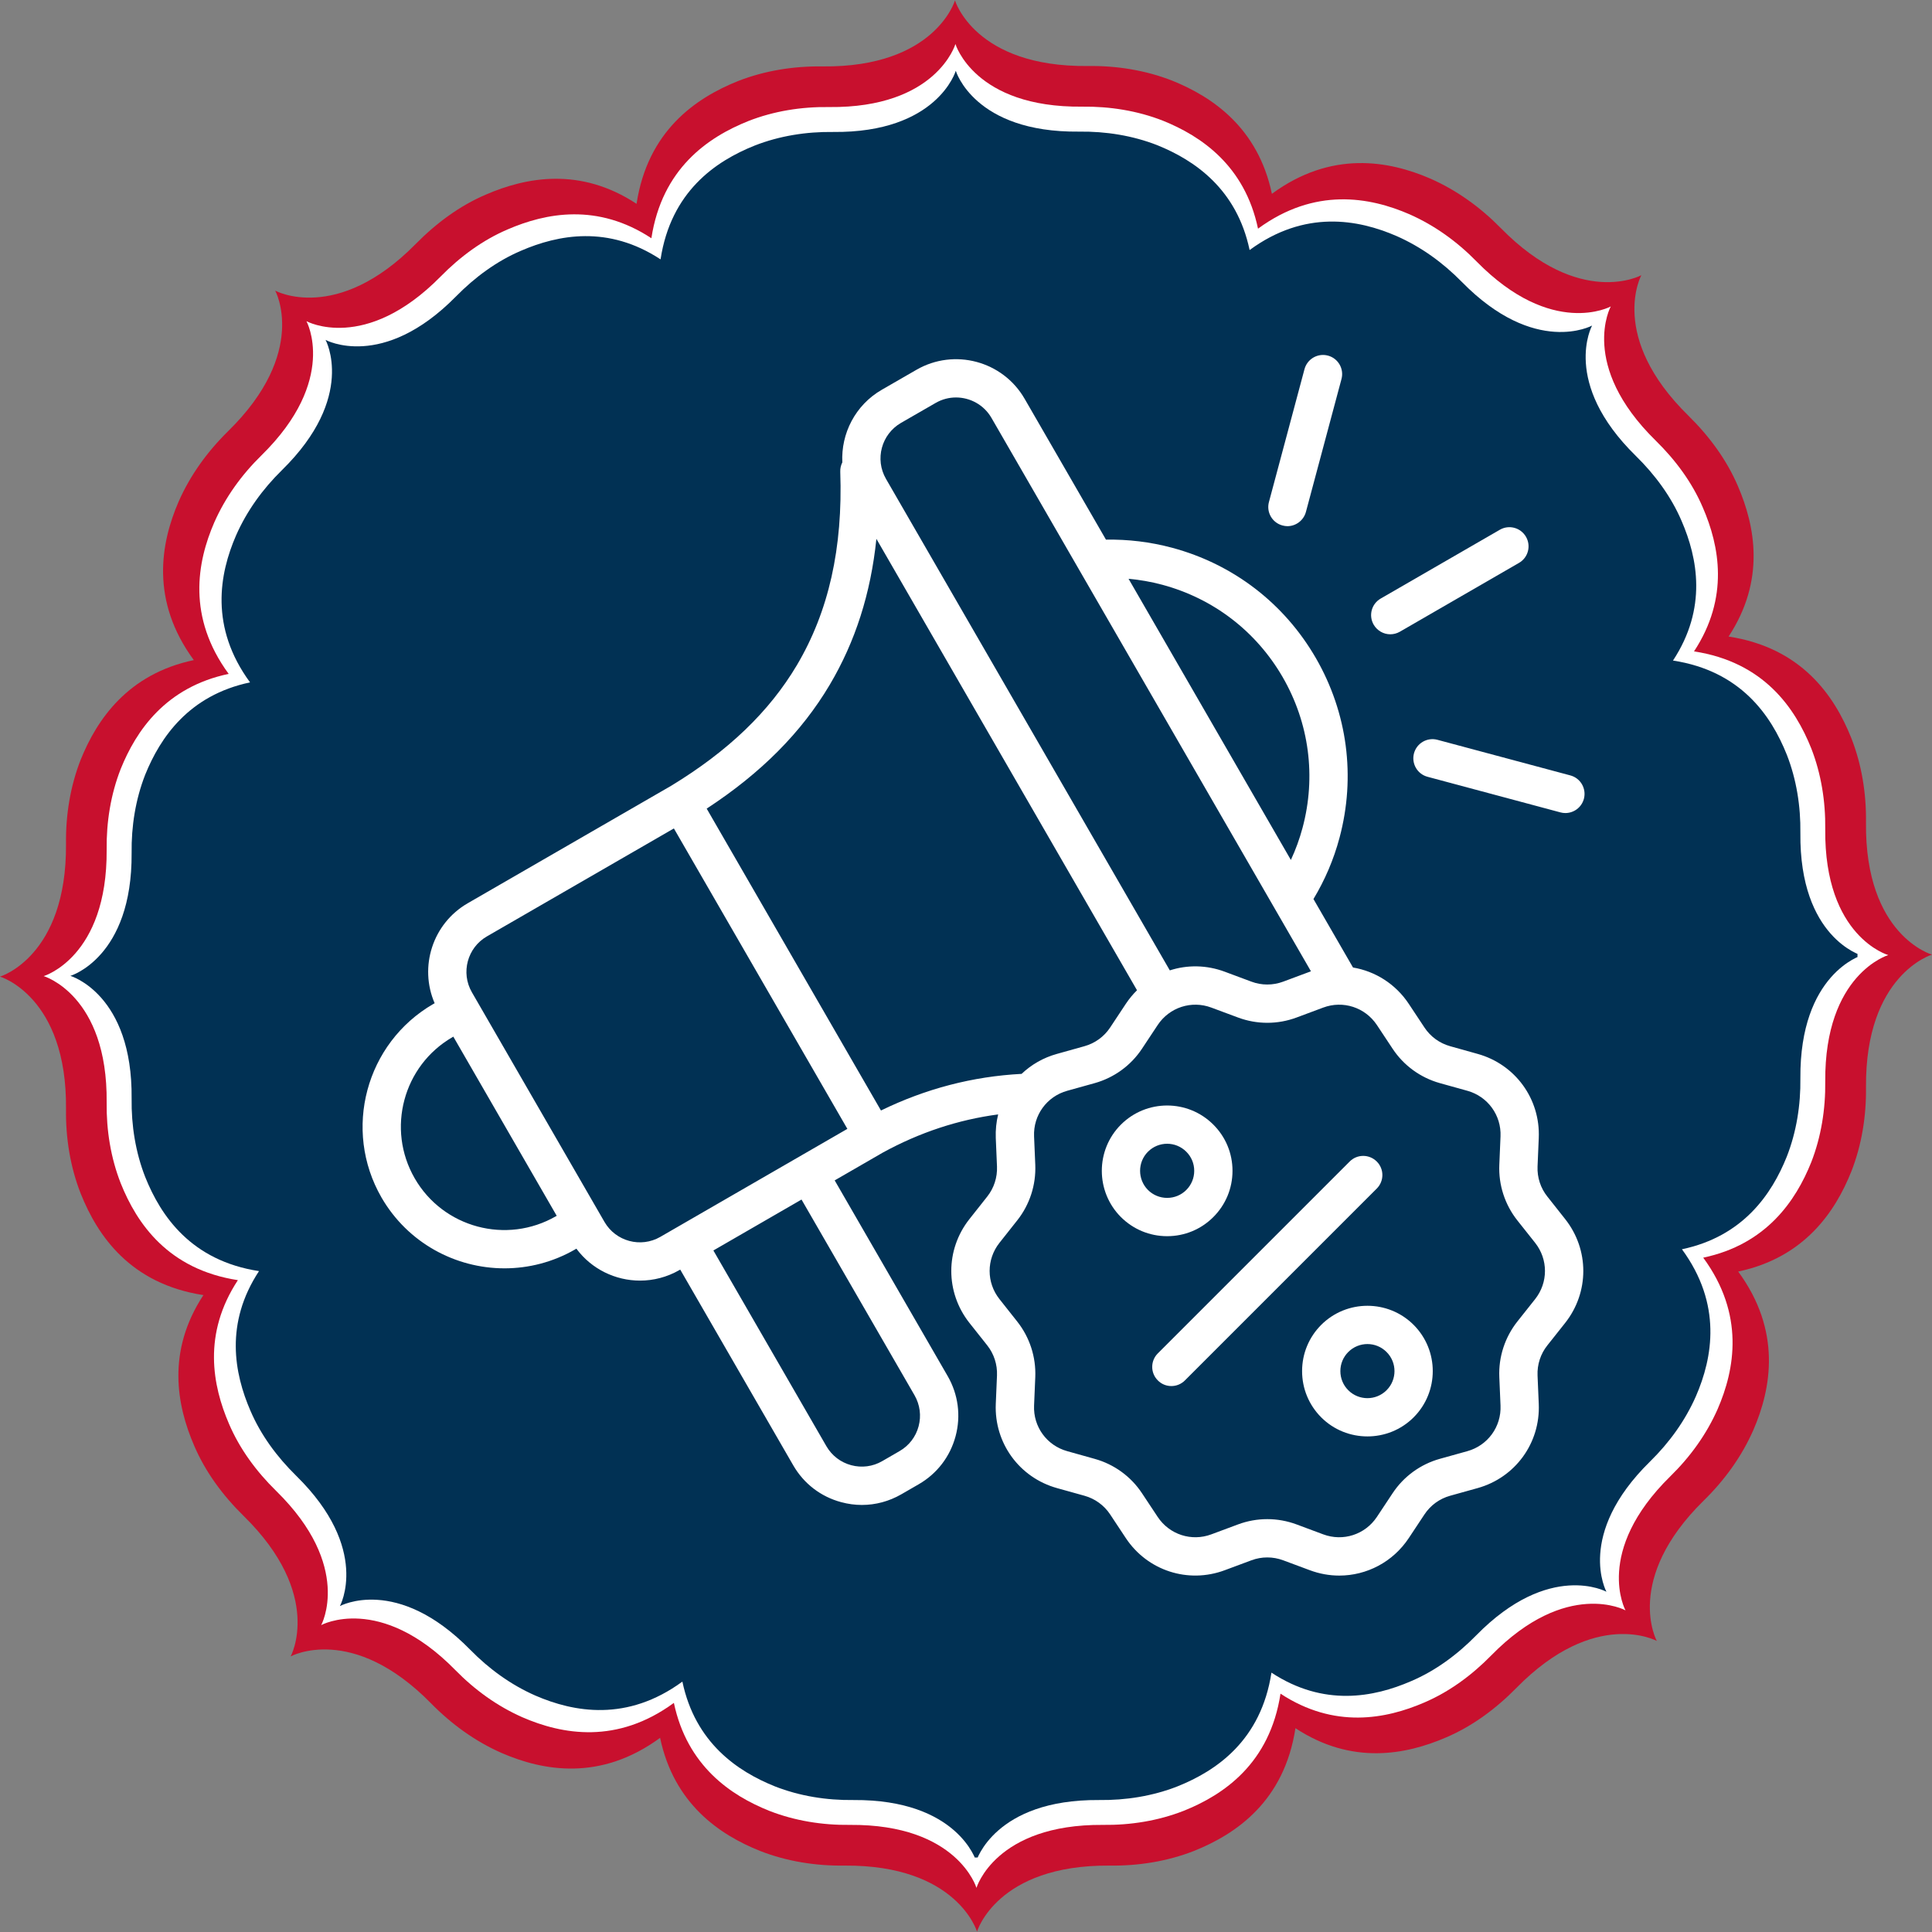 <svg xmlns="http://www.w3.org/2000/svg" xmlns:xlink="http://www.w3.org/1999/xlink" width="200" viewBox="0 0 150 150" height="200" preserveAspectRatio="xMidYMid meet"><rect x="0" y="0" width="150" height="150" fill="#808080" stroke="none"/><defs><clipPath id="d46759ca94"><path d="M 3.391 3.391 L 146.641 3.391 L 146.641 146.641 L 3.391 146.641 Z M 3.391 3.391 " clip-rule="nonzero"></path></clipPath><clipPath id="125982d238"><path d="M 5.465 5.465 L 144.215 5.465 L 144.215 144.215 L 5.465 144.215 Z M 5.465 5.465 " clip-rule="nonzero"></path></clipPath><clipPath id="6901917c42"><path d="M 133.312 136 L 150 136 L 150 150 L 133.312 150 Z M 133.312 136 " clip-rule="nonzero"></path></clipPath><clipPath id="e0012c5ff7"><path d="M 145.312 149 L 150 149 L 150 150 L 145.312 150 Z M 145.312 149 " clip-rule="nonzero"></path></clipPath><clipPath id="06ed5c5bcf"><path d="M 98 27.02 L 105 27.02 L 105 41 L 98 41 Z M 98 27.02 " clip-rule="nonzero"></path></clipPath><clipPath id="43e2482221"><path d="M 109 57 L 123.285 57 L 123.285 64 L 109 64 Z M 109 57 " clip-rule="nonzero"></path></clipPath><clipPath id="5c6c0d6071"><path d="M 28 27.02 L 123 27.02 L 123 123 L 28 123 Z M 28 27.02 " clip-rule="nonzero"></path></clipPath></defs><path fill="#c8102e" d="M 144.875 63.867 C 144.906 61.617 144.547 59.371 143.734 57.301 C 142.418 54.008 139.871 50.289 134.207 49.422 C 137.082 45.047 136.273 40.848 134.926 37.73 C 134.055 35.695 132.707 33.867 131.09 32.277 C 124.824 26.133 127.434 21.367 127.434 21.367 C 127.434 21.367 122.668 23.977 116.523 17.711 C 114.934 16.094 113.105 14.773 111.07 13.875 C 107.832 12.469 103.367 11.66 98.75 15.047 C 97.672 9.922 94.137 7.523 91.02 6.266 C 88.949 5.453 86.703 5.094 84.457 5.125 C 75.676 5.215 74.145 0.031 74.145 0.031 C 74.145 0.031 72.617 5.246 63.867 5.156 C 61.617 5.125 59.371 5.484 57.301 6.293 C 54.008 7.613 50.289 10.16 49.422 15.824 C 45.047 12.945 40.848 13.758 37.73 15.105 C 35.695 15.973 33.867 17.324 32.277 18.941 C 26.133 25.176 21.367 22.566 21.367 22.566 C 21.367 22.566 23.977 27.332 17.711 33.477 C 16.094 35.066 14.773 36.895 13.875 38.93 C 12.469 42.168 11.66 46.633 15.047 51.25 C 9.922 52.328 7.523 55.863 6.266 58.98 C 5.453 61.051 5.094 63.297 5.125 65.543 C 5.184 74.297 0 75.824 0 75.824 C 0 75.824 5.215 77.352 5.125 86.105 C 5.094 88.352 5.453 90.598 6.266 92.668 C 7.582 95.965 10.129 99.68 15.793 100.551 C 12.918 104.926 13.727 109.121 15.074 112.238 C 15.945 114.277 17.293 116.105 18.91 117.691 C 25.176 123.836 22.566 128.602 22.566 128.602 C 22.566 128.602 27.332 125.992 33.477 132.258 C 35.066 133.875 36.895 135.195 38.93 136.094 C 42.168 137.504 46.633 138.312 51.25 134.926 C 52.328 140.051 55.863 142.449 59.012 143.707 C 61.078 144.516 63.328 144.875 65.574 144.844 C 74.324 144.785 75.855 149.969 75.855 149.969 C 75.855 149.969 77.383 144.785 86.133 144.844 C 88.383 144.875 90.629 144.516 92.699 143.707 C 95.992 142.387 99.711 139.84 100.578 134.176 C 104.953 137.055 109.152 136.242 112.27 134.895 C 114.305 134.027 116.133 132.676 117.723 131.059 C 123.867 124.797 128.633 127.402 128.633 127.402 C 128.633 127.402 126.023 122.637 132.289 116.492 C 133.906 114.906 135.227 113.078 136.125 111.039 C 137.531 107.801 138.34 103.336 134.953 98.723 C 140.078 97.641 142.477 94.105 143.734 90.961 C 144.547 88.891 144.906 86.645 144.875 84.395 C 144.816 75.645 150 74.117 150 74.117 C 150 74.117 144.785 72.648 144.875 63.867 Z M 144.875 63.867 " fill-opacity="1" fill-rule="nonzero"></path><g clip-path="url(#d46759ca94)"><path fill="#ffffff" d="M 141.711 64.367 C 141.738 62.219 141.395 60.074 140.625 58.102 C 139.363 54.953 136.934 51.402 131.523 50.574 C 134.27 46.398 133.5 42.391 132.211 39.414 C 131.383 37.469 130.094 35.723 128.547 34.207 C 122.566 28.34 125.059 23.793 125.059 23.793 C 125.059 23.793 120.508 26.281 114.641 20.301 C 113.125 18.754 111.379 17.496 109.434 16.637 C 106.344 15.293 102.082 14.52 97.672 17.754 C 96.645 12.859 93.266 10.57 90.289 9.371 C 88.316 8.598 86.172 8.254 84.023 8.281 C 75.641 8.367 74.18 3.418 74.18 3.418 C 74.18 3.418 72.723 8.398 64.367 8.312 C 62.219 8.281 60.074 8.625 58.102 9.398 C 54.953 10.656 51.402 13.09 50.574 18.496 C 46.398 15.75 42.391 16.523 39.414 17.812 C 37.469 18.641 35.723 19.93 34.207 21.473 C 28.34 27.426 23.793 24.938 23.793 24.938 C 23.793 24.938 26.281 29.484 20.301 35.352 C 18.754 36.867 17.496 38.613 16.637 40.559 C 15.293 43.648 14.52 47.914 17.754 52.32 C 12.859 53.352 10.57 56.727 9.371 59.703 C 8.598 61.676 8.254 63.824 8.281 65.969 C 8.34 74.324 3.391 75.785 3.391 75.785 C 3.391 75.785 8.367 77.242 8.281 85.598 C 8.254 87.746 8.598 89.891 9.371 91.863 C 10.629 95.012 13.062 98.559 18.469 99.391 C 15.723 103.566 16.496 107.574 17.781 110.551 C 18.613 112.496 19.898 114.242 21.445 115.758 C 27.426 121.625 24.938 126.172 24.938 126.172 C 24.938 126.172 29.484 123.684 35.352 129.664 C 36.867 131.211 38.613 132.469 40.559 133.328 C 43.648 134.672 47.914 135.445 52.32 132.211 C 53.352 137.105 56.727 139.395 59.73 140.594 C 61.707 141.367 63.852 141.711 65.996 141.684 C 74.352 141.625 75.812 146.574 75.812 146.574 C 75.812 146.574 77.27 141.625 85.625 141.684 C 87.773 141.711 89.918 141.367 91.895 140.594 C 95.039 139.336 98.59 136.902 99.418 131.496 C 103.598 134.242 107.602 133.469 110.578 132.184 C 112.523 131.352 114.27 130.066 115.785 128.52 C 121.652 122.539 126.203 125.027 126.203 125.027 C 126.203 125.027 123.711 120.48 129.691 114.613 C 131.238 113.098 132.496 111.352 133.355 109.406 C 134.699 106.316 135.473 102.051 132.238 97.645 C 137.133 96.613 139.422 93.238 140.625 90.234 C 141.395 88.258 141.738 86.113 141.711 83.969 C 141.652 75.613 146.605 74.152 146.605 74.152 C 146.605 74.152 141.625 72.75 141.711 64.367 Z M 141.711 64.367 " fill-opacity="1" fill-rule="nonzero"></path></g><g clip-path="url(#125982d238)"><path fill="#013154" d="M 139.781 64.676 C 139.809 62.594 139.477 60.508 138.727 58.594 C 137.504 55.535 135.141 52.09 129.891 51.285 C 132.559 47.227 131.809 43.34 130.559 40.449 C 129.75 38.559 128.5 36.863 127 35.391 C 121.191 29.695 123.609 25.277 123.609 25.277 C 123.609 25.277 119.191 27.695 113.496 21.887 C 112.023 20.387 110.328 19.164 108.441 18.332 C 105.438 17.023 101.297 16.273 97.02 19.414 C 96.02 14.664 92.742 12.441 89.852 11.273 C 87.934 10.523 85.852 10.191 83.766 10.219 C 75.625 10.301 74.207 5.496 74.207 5.496 C 74.207 5.496 72.789 10.328 64.676 10.246 C 62.594 10.219 60.508 10.551 58.594 11.301 C 55.535 12.523 52.09 14.887 51.285 20.137 C 47.227 17.469 43.34 18.219 40.449 19.469 C 38.559 20.277 36.863 21.527 35.391 23.027 C 29.695 28.805 25.277 26.391 25.277 26.391 C 25.277 26.391 27.695 30.809 21.887 36.504 C 20.387 37.977 19.164 39.672 18.332 41.559 C 17.023 44.562 16.273 48.699 19.414 52.98 C 14.664 53.98 12.441 57.258 11.273 60.148 C 10.523 62.066 10.191 64.148 10.219 66.234 C 10.273 74.348 5.465 75.766 5.465 75.766 C 5.465 75.766 10.301 77.18 10.219 85.293 C 10.191 87.379 10.523 89.461 11.273 91.379 C 12.496 94.438 14.859 97.883 20.109 98.688 C 17.441 102.742 18.191 106.633 19.441 109.523 C 20.25 111.414 21.5 113.109 23 114.582 C 28.805 120.277 26.391 124.695 26.391 124.695 C 26.391 124.695 30.809 122.277 36.504 128.082 C 37.977 129.586 39.672 130.809 41.559 131.641 C 44.562 132.945 48.699 133.695 52.98 130.559 C 53.98 135.309 57.258 137.531 60.176 138.699 C 62.094 139.449 64.176 139.781 66.262 139.754 C 74.375 139.699 75.793 144.504 75.793 144.504 C 75.793 144.504 77.207 139.699 85.32 139.754 C 87.406 139.781 89.488 139.449 91.406 138.699 C 94.465 137.477 97.91 135.113 98.715 129.863 C 102.77 132.531 106.66 131.781 109.551 130.527 C 111.441 129.723 113.137 128.473 114.609 126.973 C 120.305 121.164 124.723 123.582 124.723 123.582 C 124.723 123.582 122.305 119.164 128.113 113.469 C 129.613 111.996 130.836 110.301 131.668 108.41 C 132.973 105.41 133.723 101.27 130.586 96.992 C 135.336 95.992 137.559 92.715 138.727 89.797 C 139.477 87.879 139.809 85.793 139.781 83.711 C 139.727 75.598 144.531 74.18 144.531 74.18 C 144.531 74.18 139.699 72.82 139.781 64.676 Z M 139.781 64.676 " fill-opacity="1" fill-rule="nonzero"></path></g><g clip-path="url(#6901917c42)"><path fill="#000000" d="M 177.113 171 L 177.113 177 C 177.113 177.555 176.668 178 176.117 178 L 165.172 178 L 165.172 184 C 165.172 184.551 164.727 185 164.176 185 L 155.223 185 L 155.223 189 L 191.043 189 L 191.043 171 Z M 144.277 187 L 144.277 189 L 153.234 189 L 153.234 187 Z M 133.332 187 L 133.332 189 L 142.289 189 L 142.289 187 Z M 140.176 173 L 134.562 173 L 133.332 173.617 L 133.332 185 L 142.289 185 L 142.289 173.531 Z M 159.922 170 L 159.152 172.316 C 159.051 172.617 158.82 172.848 158.523 172.949 L 155.539 173.949 C 155.332 174.02 155.113 174.02 154.906 173.949 L 152.078 173 L 146.43 173 L 144.277 173.723 L 144.277 185 L 153.234 185 L 153.234 180.535 L 150.691 178.832 L 151.797 177.168 L 154.27 178.824 L 160.348 175.336 L 161.863 170 Z M 160.199 164 L 160.199 166 C 160.199 166.379 159.984 166.727 159.648 166.895 L 158.895 167.273 L 159.613 168 L 162.188 168 L 162.188 164 Z M 184.078 136.414 L 182.789 137.707 C 182.68 137.816 182.547 137.898 182.402 137.949 L 179.418 138.949 C 179.238 139.008 179.043 139.016 178.859 138.969 L 176.078 138.273 C 176.051 138.371 176.008 138.469 175.949 138.555 L 174.125 141.305 L 174.125 147 L 172.137 147 C 172.688 147 173.133 147.449 173.133 148 L 173.133 149.586 L 173.543 150 L 176.117 150 L 176.117 143 C 176.117 142.449 176.562 142 177.113 142 L 181.676 142 L 185.656 138 Z M 168.957 138.215 L 165.941 139.73 L 163.367 145.773 L 167.164 149.586 L 168.742 148 L 166.457 145.707 C 166.156 145.402 166.082 144.938 166.273 144.555 L 167.266 142.555 C 167.512 142.059 168.109 141.859 168.602 142.105 C 168.949 142.281 169.152 142.633 169.152 143 C 169.152 143.152 169.117 143.305 169.047 143.449 L 168.371 144.805 L 170.559 147 L 172.137 147 L 172.137 141.414 Z M 171.434 150.707 C 171.246 150.52 171.141 150.266 171.141 150 L 171.141 149 L 170.559 149 L 168.57 151 L 171.141 153.586 L 172.719 152 Z M 170.148 174 L 167.164 174 L 167.164 176 L 171.141 176 L 171.141 175 C 171.141 174.449 170.695 174 170.148 174 Z M 176.598 152 L 175.121 152 C 175.121 152.258 175.023 152.512 174.832 152.707 L 171.848 155.707 C 171.652 155.902 171.398 156 171.141 156 C 170.887 156 170.633 155.902 170.438 155.707 L 168.871 154.133 L 167.258 172 L 168.422 172 L 173.176 156.703 C 173.273 156.391 173.516 156.148 173.82 156.051 C 174.129 155.949 174.465 156.004 174.723 156.199 L 178.703 159.199 C 178.953 159.391 179.102 159.684 179.102 160 L 179.102 165 L 180.215 165 L 181.051 158.266 Z M 182.086 167 L 179.102 167 L 179.102 169 L 183.082 169 L 183.082 168 C 183.082 167.449 182.637 167 182.086 167 " fill-opacity="1" fill-rule="nonzero"></path></g><g clip-path="url(#e0012c5ff7)"><path fill="#000000" d="M 203.93 176.801 L 201.344 176.801 C 197.188 170.137 197.375 170.508 197.188 170.137 L 195.25 164.863 C 195.898 163.754 195.988 162.457 195.621 161.254 L 193.867 155.797 L 197.188 157.738 C 197.281 157.832 199.219 160.609 200.145 161.996 C 200.789 162.922 201.898 163.293 202.914 163.012 C 204.574 162.551 205.312 160.699 204.391 159.219 C 201.621 154.777 201.805 154.777 201.16 154.41 C 195.527 151.355 193.59 148.395 190.266 149.691 C 185.188 151.633 179.742 152.93 178.637 157.926 L 177.711 162.367 L 173.742 164.957 C 173.559 165.051 173.465 165.234 173.281 165.328 C 173.098 165.328 172.914 165.328 172.727 165.418 L 170.605 166.16 C 169.957 166.438 169.129 166.25 168.574 165.789 L 165.621 163.383 C 163.867 161.902 162.48 162.551 156.203 161.996 C 154.914 161.902 153.527 162.457 152.695 163.477 L 147.344 169.77 C 147.16 169.953 146.973 170.23 146.973 170.602 L 145.773 175.41 C 145.312 177.078 146.605 178.648 148.359 178.559 C 149.465 178.559 150.391 177.816 150.668 176.801 L 152.328 171.805 L 154.914 169.027 L 154.914 174.766 C 154.914 175.41 155.098 176.059 155.375 176.613 L 153.527 193.27 C 153.527 193.73 153.527 194.102 153.711 194.473 L 150.113 194.473 C 149.559 194.473 149.188 194.84 149.188 195.398 C 149.188 195.953 149.559 196.32 150.113 196.32 L 163.406 196.32 C 163.957 196.32 164.328 195.953 164.328 195.398 L 164.328 187.348 L 177.527 187.348 C 178.082 187.348 178.449 186.977 178.449 186.422 L 178.449 178.742 L 203.93 178.648 C 204.48 178.648 204.852 178.188 204.852 177.727 C 204.852 177.262 204.48 176.801 203.93 176.801 Z M 188.605 176.152 L 186.941 170.969 C 186.852 170.691 186.941 170.324 187.312 170.137 L 190.449 168.289 L 192.113 172.172 C 192.203 172.359 192.297 172.543 192.391 172.727 L 194.973 176.801 L 188.512 176.801 C 188.695 176.613 188.695 176.43 188.605 176.152 Z M 199.219 176.801 L 197.188 176.801 L 194.051 171.805 C 193.957 171.711 193.957 171.617 193.867 171.434 L 192.113 167.27 L 193.684 166.438 C 193.773 166.438 193.773 166.344 193.867 166.25 L 195.527 170.691 C 195.805 171.527 195.898 171.617 199.219 176.801 Z M 178.914 163.754 C 179.281 163.477 179.559 163.105 179.652 162.645 L 180.574 158.203 C 181.406 154.223 186.203 153.297 191.004 151.355 C 192.941 150.617 193.773 152.281 200.234 155.98 C 200.422 156.168 200.512 156.445 202.914 160.238 C 203.188 160.699 202.914 161.164 202.543 161.254 C 202.266 161.348 201.988 161.254 201.805 160.977 C 198.668 156.535 198.852 156.535 198.297 156.258 L 192.852 153.02 C 192.48 152.836 192.113 152.836 191.836 153.113 C 191.559 153.391 191.375 153.762 191.559 154.133 L 193.957 161.902 C 194.328 163.105 193.773 164.309 192.758 164.957 L 186.391 168.473 C 185.281 169.027 184.82 170.324 185.188 171.527 L 186.852 176.707 C 186.852 176.801 186.941 176.891 186.941 176.891 L 184.914 176.891 L 182.883 170.508 C 182.422 169.211 182.883 167.641 184.176 166.898 L 187.957 164.586 C 188.328 164.402 188.512 163.938 188.328 163.477 L 185.93 156.352 C 185.836 155.98 185.465 155.797 185.098 155.703 C 184.727 155.703 184.359 155.891 184.176 156.168 L 179.559 165.141 C 177.711 165.973 176.605 166.531 175.867 166.898 C 175.773 166.531 175.59 166.16 175.406 165.883 Z M 150.941 170.508 C 150.758 170.691 150.574 170.969 150.48 171.25 L 149.004 176.059 C 148.914 176.336 148.637 176.523 148.359 176.523 C 147.898 176.523 147.527 176.152 147.621 175.688 L 148.914 170.879 L 154.266 164.586 C 154.727 164.031 155.559 163.66 156.297 163.754 C 162.758 164.215 163.59 163.848 164.605 164.68 L 167.559 167.086 C 168.574 167.918 170.051 168.195 171.344 167.73 L 173.465 166.992 C 173.742 166.898 174.113 167.086 174.113 167.363 C 174.113 167.641 174.02 167.824 173.742 167.918 L 170.695 169.027 C 169.59 169.398 168.391 169.211 167.465 168.566 L 164.145 166.25 C 163.867 166.066 163.496 166.066 163.219 166.16 C 162.941 166.344 162.758 166.621 162.758 166.992 L 162.48 174.578 C 162.48 175.043 162.758 175.41 163.219 175.504 L 167.559 176.613 C 168.941 176.984 169.867 178.281 169.867 179.762 L 169.867 185.68 L 167.93 185.68 L 167.93 181.426 C 167.93 180.223 167.098 179.203 165.898 178.926 L 158.789 177.355 C 157.59 177.078 156.758 176.059 156.758 174.855 L 156.758 166.715 C 156.758 166.344 156.48 165.973 156.203 165.883 C 155.836 165.789 155.465 165.883 155.188 166.16 Z M 158.328 179.02 L 159.527 179.297 L 157.312 193.637 C 157.219 194.102 156.758 194.473 156.297 194.473 C 155.742 194.473 155.375 193.918 155.375 193.453 L 156.941 178.465 C 157.406 178.742 157.867 178.926 158.328 179.02 Z M 163.406 185.59 C 162.852 185.59 162.48 185.961 162.48 186.516 L 162.48 194.562 L 158.883 194.562 C 158.973 194.379 158.973 194.195 159.066 194.008 L 161.281 179.762 L 165.438 180.684 C 165.805 180.777 165.988 181.055 165.988 181.426 L 165.988 185.68 L 163.406 185.68 Z M 177.527 176.891 C 176.973 176.891 176.605 177.262 176.605 177.816 L 176.605 185.496 L 171.621 185.496 L 171.621 179.668 C 171.711 177.355 170.234 175.227 167.93 174.672 L 164.328 173.746 L 164.422 168.656 L 166.266 169.953 C 167.652 170.969 169.496 171.25 171.16 170.691 L 174.297 169.582 C 174.668 169.488 175.035 169.211 175.312 168.934 C 176.328 168.844 176.973 168.102 180.297 166.715 C 180.668 166.531 180.941 166.25 181.129 165.883 L 184.82 158.852 L 186.297 163.199 L 183.16 165.328 C 181.219 166.531 180.391 169.027 181.129 171.156 L 182.973 176.891 Z M 177.527 176.891 " fill-opacity="1" fill-rule="nonzero"></path></g><path fill="#ffffff" d="M 107.941 49.246 C 108.195 49.246 108.449 49.18 108.684 49.047 L 117.934 43.703 C 118.645 43.293 118.887 42.387 118.477 41.676 C 118.066 40.965 117.16 40.719 116.449 41.129 L 107.195 46.473 C 106.484 46.883 106.242 47.789 106.652 48.5 C 106.93 48.977 107.43 49.246 107.941 49.246 Z M 107.941 49.246 " fill-opacity="1" fill-rule="nonzero"></path><g clip-path="url(#06ed5c5bcf)"><path fill="#ffffff" d="M 99.57 40.797 C 99.699 40.832 99.828 40.852 99.953 40.852 C 100.609 40.852 101.211 40.41 101.391 39.746 L 104.152 29.43 C 104.367 28.637 103.895 27.82 103.102 27.609 C 102.309 27.398 101.496 27.867 101.281 28.66 L 98.52 38.977 C 98.305 39.77 98.777 40.586 99.57 40.797 Z M 99.57 40.797 " fill-opacity="1" fill-rule="nonzero"></path></g><g clip-path="url(#43e2482221)"><path fill="#ffffff" d="M 121.922 60.203 L 111.602 57.438 C 110.809 57.227 109.996 57.695 109.781 58.488 C 109.57 59.281 110.039 60.098 110.832 60.309 L 121.152 63.074 C 121.281 63.109 121.41 63.125 121.535 63.125 C 122.191 63.125 122.793 62.688 122.973 62.023 C 123.184 61.23 122.715 60.414 121.922 60.203 Z M 121.922 60.203 " fill-opacity="1" fill-rule="nonzero"></path></g><g clip-path="url(#5c6c0d6071)"><path fill="#ffffff" d="M 120.137 92.902 C 119.609 92.242 119.34 91.414 119.375 90.566 L 119.469 88.352 C 119.598 85.32 117.645 82.637 114.723 81.824 L 112.59 81.227 C 111.773 81 111.066 80.488 110.598 79.781 L 109.379 77.941 C 108.352 76.391 106.77 75.406 105.047 75.117 L 101.977 69.801 C 102.859 68.336 103.547 66.742 104 65.043 C 105.27 60.301 104.617 55.344 102.164 51.094 C 99.707 46.84 95.746 43.801 91 42.527 C 89.305 42.074 87.578 41.867 85.867 41.898 L 79.551 30.961 C 77.855 28.023 74.09 27.016 71.152 28.711 L 68.461 30.262 C 66.398 31.453 65.289 33.668 65.398 35.898 C 65.289 36.117 65.227 36.363 65.238 36.625 C 65.445 42.559 64.34 47.473 61.867 51.648 C 59.723 55.258 56.531 58.32 52.109 61.008 L 36.312 70.129 C 33.586 71.703 32.523 75.066 33.746 77.891 L 33.648 77.945 C 28.395 80.98 26.59 87.723 29.621 92.977 C 31.66 96.5 35.363 98.473 39.168 98.473 C 41.035 98.473 42.926 98 44.652 97.004 L 44.75 96.945 C 45.934 98.543 47.789 99.426 49.691 99.426 C 50.73 99.426 51.789 99.16 52.754 98.605 L 52.812 98.57 L 61.586 113.766 C 62.406 115.188 63.73 116.207 65.316 116.629 C 65.848 116.773 66.383 116.844 66.918 116.844 C 67.984 116.844 69.035 116.562 69.98 116.016 L 71.328 115.238 C 72.75 114.418 73.766 113.094 74.191 111.508 C 74.617 109.922 74.398 108.262 73.578 106.84 L 64.805 91.645 L 68.547 89.484 C 71.398 87.922 74.398 86.934 77.496 86.523 C 77.352 87.109 77.289 87.723 77.312 88.352 L 77.406 90.566 C 77.441 91.414 77.172 92.242 76.648 92.902 L 75.27 94.645 C 73.387 97.02 73.387 100.336 75.27 102.715 L 76.648 104.453 C 77.172 105.113 77.441 105.945 77.406 106.789 L 77.312 109.004 C 77.188 112.035 79.141 114.719 82.062 115.535 L 84.195 116.129 C 85.012 116.355 85.719 116.867 86.188 117.574 L 87.406 119.414 C 89.086 121.949 92.246 122.973 95.094 121.91 L 97.16 121.141 C 97.953 120.844 98.828 120.844 99.625 121.141 L 101.691 121.91 C 102.441 122.191 103.219 122.328 103.98 122.328 C 106.105 122.328 108.145 121.277 109.379 119.414 L 110.598 117.574 C 111.066 116.867 111.773 116.355 112.59 116.129 L 114.723 115.535 C 117.645 114.719 119.598 112.035 119.469 109.004 L 119.375 106.789 C 119.34 105.945 119.609 105.113 120.137 104.453 L 121.516 102.715 C 123.398 100.336 123.398 97.02 121.516 94.645 Z M 71.32 110.738 C 71.102 111.555 70.574 112.242 69.84 112.664 L 68.496 113.441 C 67.762 113.867 66.906 113.977 66.086 113.758 C 65.27 113.539 64.582 113.012 64.16 112.281 L 55.387 97.086 L 62.23 93.133 L 71.004 108.328 C 71.426 109.062 71.539 109.918 71.32 110.738 Z M 90.23 45.398 C 94.207 46.465 97.531 49.016 99.59 52.578 C 101.648 56.145 102.195 60.297 101.129 64.273 C 100.898 65.137 100.594 65.969 100.223 66.766 L 87.621 44.938 C 88.496 45.016 89.367 45.168 90.23 45.398 Z M 69.949 32.836 L 72.641 31.285 C 73.141 30.996 73.684 30.859 74.223 30.859 C 75.32 30.859 76.391 31.43 76.977 32.445 L 101.781 75.41 C 101.754 75.422 101.723 75.434 101.691 75.445 L 99.625 76.215 C 98.828 76.512 97.953 76.512 97.16 76.215 L 95.094 75.445 C 93.672 74.914 92.176 74.902 90.824 75.34 L 80.324 57.156 L 68.785 37.176 C 67.91 35.656 68.434 33.715 69.949 32.836 Z M 64.422 53.164 C 66.406 49.816 67.605 46.078 68.043 41.836 L 88.277 76.883 C 87.957 77.199 87.664 77.551 87.406 77.941 L 86.188 79.781 C 85.719 80.488 85.012 81 84.195 81.227 L 82.062 81.824 C 81 82.117 80.07 82.66 79.316 83.375 C 75.523 83.574 71.879 84.523 68.398 86.219 L 54.867 62.781 C 59.094 60.016 62.23 56.859 64.422 53.164 Z M 32.199 91.488 C 29.984 87.652 31.301 82.734 35.137 80.52 L 35.195 80.484 L 43.223 94.395 L 43.168 94.426 C 39.332 96.641 34.41 95.324 32.199 91.488 Z M 46.93 94.867 L 36.637 77.039 C 35.762 75.523 36.285 73.578 37.801 72.703 L 52.32 64.32 L 65.789 87.645 L 51.266 96.031 C 49.75 96.906 47.805 96.383 46.93 94.867 Z M 119.184 100.867 L 117.805 102.605 C 116.84 103.828 116.34 105.355 116.406 106.914 L 116.5 109.129 C 116.57 110.773 115.508 112.227 113.926 112.668 L 111.793 113.262 C 110.285 113.684 108.984 114.629 108.121 115.934 L 106.902 117.773 C 105.988 119.148 104.273 119.703 102.73 119.125 L 100.664 118.355 C 99.93 118.082 99.16 117.945 98.391 117.945 C 97.621 117.945 96.852 118.082 96.121 118.355 L 94.051 119.125 C 92.508 119.703 90.793 119.145 89.883 117.773 L 88.664 115.934 C 87.801 114.629 86.496 113.684 84.992 113.266 L 82.859 112.668 C 81.273 112.227 80.215 110.773 80.285 109.129 L 80.379 106.914 C 80.441 105.355 79.945 103.828 78.977 102.605 L 77.602 100.867 C 76.578 99.578 76.578 97.777 77.602 96.488 L 78.977 94.75 C 79.945 93.531 80.441 92 80.379 90.441 L 80.285 88.227 C 80.215 86.586 81.273 85.129 82.859 84.688 L 84.992 84.094 C 86.496 83.672 87.801 82.727 88.664 81.422 L 89.883 79.582 C 90.793 78.211 92.508 77.652 94.051 78.23 L 96.121 79 C 97.586 79.547 99.199 79.547 100.664 79 L 102.73 78.23 C 104.277 77.652 105.988 78.211 106.902 79.582 L 108.121 81.422 C 108.984 82.727 110.285 83.672 111.793 84.094 L 113.926 84.688 C 115.508 85.129 116.57 86.586 116.5 88.227 L 116.406 90.441 C 116.34 92 116.84 93.531 117.805 94.75 L 119.184 96.488 C 120.207 97.777 120.207 99.578 119.184 100.867 Z M 119.184 100.867 " fill-opacity="1" fill-rule="nonzero"></path></g><path fill="#ffffff" d="M 94.203 94.492 C 95.164 93.531 95.691 92.258 95.691 90.902 C 95.691 89.547 95.164 88.273 94.203 87.316 C 92.227 85.336 89.008 85.336 87.027 87.316 C 85.051 89.293 85.051 92.512 87.027 94.492 C 87.988 95.449 89.262 95.977 90.617 95.977 C 91.973 95.977 93.246 95.449 94.203 94.492 Z M 89.129 89.418 C 89.539 89.008 90.078 88.801 90.617 88.801 C 91.156 88.801 91.691 89.008 92.102 89.418 C 92.5 89.812 92.719 90.34 92.719 90.902 C 92.719 91.465 92.5 91.992 92.102 92.391 C 91.707 92.785 91.18 93.004 90.617 93.004 C 90.055 93.004 89.527 92.785 89.129 92.391 C 88.312 91.57 88.312 90.234 89.129 89.418 Z M 89.129 89.418 " fill-opacity="1" fill-rule="nonzero"></path><path fill="#ffffff" d="M 102.578 102.863 C 101.621 103.824 101.094 105.098 101.094 106.453 C 101.094 107.809 101.621 109.082 102.578 110.043 C 103.566 111.031 104.867 111.523 106.168 111.523 C 107.465 111.523 108.766 111.031 109.754 110.043 C 111.734 108.062 111.734 104.844 109.754 102.863 C 107.777 100.887 104.559 100.887 102.578 102.863 Z M 107.652 107.938 C 106.832 108.758 105.5 108.758 104.68 107.938 C 104.285 107.543 104.066 107.016 104.066 106.453 C 104.066 105.891 104.285 105.363 104.68 104.969 C 105.09 104.559 105.629 104.352 106.168 104.352 C 106.707 104.352 107.242 104.559 107.652 104.969 C 108.473 105.785 108.473 107.121 107.652 107.938 Z M 107.652 107.938 " fill-opacity="1" fill-rule="nonzero"></path><path fill="#ffffff" d="M 106.891 90.18 C 106.309 89.598 105.367 89.598 104.789 90.18 L 89.895 105.074 C 89.312 105.656 89.312 106.598 89.895 107.176 C 90.184 107.469 90.562 107.613 90.945 107.613 C 91.324 107.613 91.703 107.469 91.996 107.176 L 106.891 92.281 C 107.473 91.699 107.473 90.758 106.891 90.18 Z M 106.891 90.18 " fill-opacity="1" fill-rule="nonzero"></path></svg>